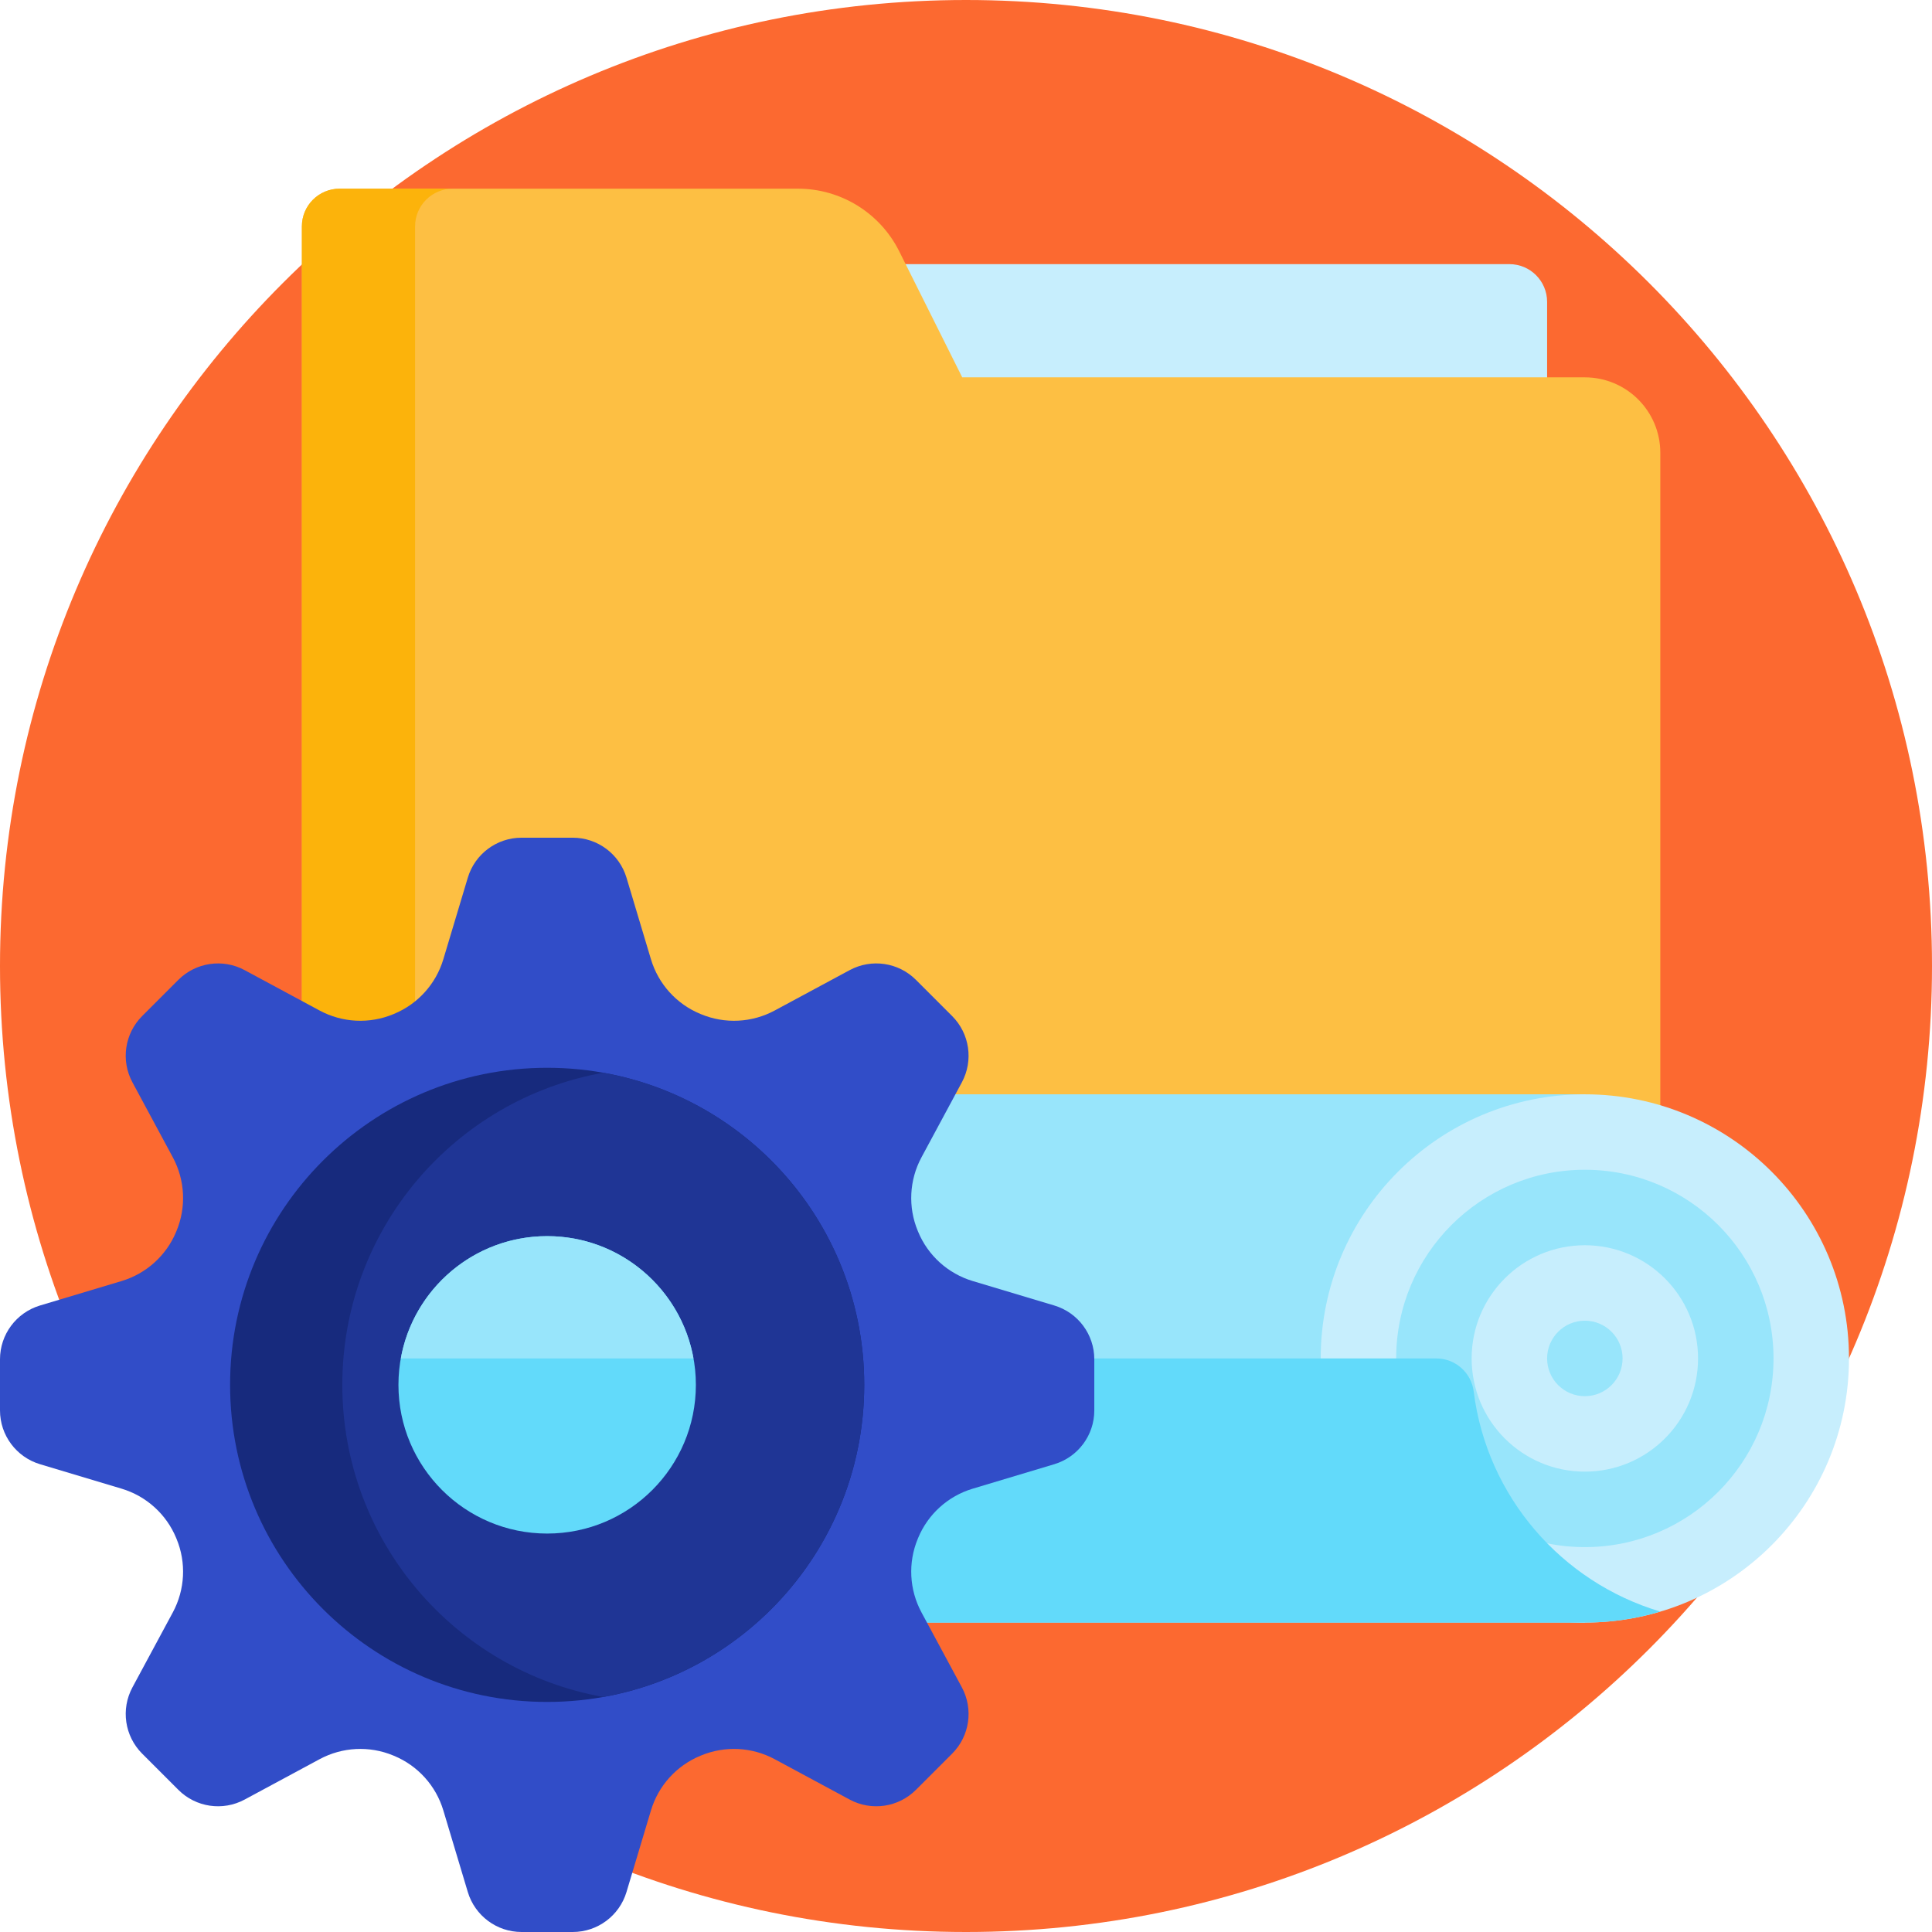 <svg width="120" height="120" viewBox="0 0 120 120" fill="none" xmlns="http://www.w3.org/2000/svg">
<g clip-path="url(#clip0_2030_944)">
<path d="M120 60C120 93.138 93.138 120 60 120C26.863 120 0 93.138 0 60C0 26.863 26.863 0 60 0C93.138 0 120 26.863 120 60Z" fill="#FC6930"/>
<path d="M93.75 63.281H28.125C26.83 63.281 25.781 62.232 25.781 60.938V18.75C25.781 17.455 26.83 16.406 28.125 16.406H93.75C95.045 16.406 96.094 17.455 96.094 18.75V60.938C96.094 62.232 95.045 63.281 93.75 63.281Z" fill="#C7EEFD"/>
<path d="M103.125 28.125V82.031C103.125 84.62 101.027 86.719 98.438 86.719H23.438C20.848 86.719 18.75 84.62 18.75 82.031V14.062C18.75 12.768 19.799 11.719 21.094 11.719H49.561C52.224 11.719 54.659 13.224 55.85 15.605L59.766 23.438H98.438C101.027 23.438 103.125 25.536 103.125 28.125Z" fill="#FDBF43"/>
<path d="M30.469 86.719H23.438C20.848 86.719 18.75 84.62 18.75 82.031V14.062C18.75 12.768 19.799 11.719 21.094 11.719H28.125C26.83 11.719 25.781 12.768 25.781 14.062V82.031C25.781 84.62 27.88 86.719 30.469 86.719Z" fill="#FCB30B"/>
<path d="M98.438 100.781H25.781V67.969H98.438V100.781Z" fill="#98E5FB"/>
<path d="M114.844 84.375C114.844 93.436 107.498 100.781 98.438 100.781C89.376 100.781 82.031 93.436 82.031 84.375C82.031 75.314 89.376 67.969 98.438 67.969C107.498 67.969 114.844 75.314 114.844 84.375Z" fill="#C7EEFD"/>
<path d="M98.438 72.656C91.966 72.656 86.719 77.903 86.719 84.375C86.719 90.847 91.966 96.094 98.438 96.094C104.909 96.094 110.156 90.847 110.156 84.375C110.156 77.903 104.909 72.656 98.438 72.656ZM98.438 91.406C94.554 91.406 91.406 88.259 91.406 84.375C91.406 80.491 94.554 77.344 98.438 77.344C102.321 77.344 105.469 80.491 105.469 84.375C105.469 88.259 102.321 91.406 98.438 91.406ZM100.781 84.375C100.781 85.67 99.732 86.719 98.438 86.719C97.143 86.719 96.094 85.67 96.094 84.375C96.094 83.08 97.143 82.031 98.438 82.031C99.732 82.031 100.781 83.08 100.781 84.375Z" fill="#98E5FB"/>
<path d="M91.534 86.428C92.347 92.943 96.983 98.269 103.125 100.098C101.639 100.54 100.067 100.781 98.438 100.781H21.094V84.375H89.21C90.392 84.375 91.387 85.256 91.534 86.428Z" fill="#62DAFA"/>
<path d="M67.969 84.426V87.605C67.969 89.144 66.959 90.501 65.485 90.944L60.417 92.464C58.883 92.924 57.636 94.049 57.025 95.529C57.018 95.544 57.012 95.559 57.006 95.575C56.39 97.055 56.474 98.734 57.234 100.147L59.743 104.805C60.473 106.161 60.227 107.834 59.139 108.922L56.891 111.17C55.803 112.258 54.13 112.505 52.774 111.774L48.115 109.265C46.703 108.506 45.024 108.421 43.543 109.037C43.528 109.044 43.513 109.049 43.498 109.056C42.017 109.667 40.893 110.914 40.432 112.448L38.913 117.516C38.471 118.99 37.113 120 35.574 120H32.395C30.856 120 29.499 118.99 29.056 117.516L27.536 112.448C27.076 110.914 25.951 109.667 24.471 109.056C24.456 109.049 24.441 109.043 24.425 109.037C22.945 108.421 21.266 108.506 19.853 109.265L15.195 111.774C13.839 112.505 12.165 112.258 11.078 111.17L8.83 108.922C7.742 107.834 7.495 106.161 8.226 104.805L10.735 100.147C11.494 98.734 11.579 97.055 10.963 95.575C10.956 95.559 10.951 95.544 10.944 95.529C10.333 94.049 9.086 92.924 7.552 92.464L2.484 90.944C1.01 90.501 0 89.144 0 87.605V84.426C0 82.887 1.01 81.531 2.484 81.087L7.552 79.568C9.086 79.107 10.333 77.983 10.944 76.502C10.951 76.487 10.957 76.472 10.963 76.457C11.579 74.976 11.494 73.297 10.735 71.885L8.226 67.226C7.495 65.87 7.742 64.197 8.83 63.109L11.078 60.861C12.165 59.773 13.839 59.527 15.195 60.257L19.853 62.766C21.266 63.526 22.945 63.61 24.425 62.994C24.441 62.987 24.456 62.982 24.471 62.975C25.951 62.364 27.076 61.117 27.536 59.583L29.056 54.515C29.498 53.041 30.856 52.031 32.395 52.031H35.574C37.113 52.031 38.469 53.041 38.913 54.515L40.432 59.583C40.893 61.117 42.017 62.364 43.498 62.975C43.513 62.982 43.528 62.988 43.543 62.994C45.024 63.61 46.703 63.526 48.115 62.766L52.774 60.257C54.13 59.527 55.803 59.773 56.891 60.861L59.139 63.109C60.227 64.197 60.473 65.87 59.743 67.226L57.234 71.885C56.474 73.297 56.39 74.976 57.006 76.457C57.013 76.472 57.018 76.487 57.025 76.502C57.636 77.983 58.883 79.107 60.417 79.568L65.485 81.087C66.959 81.529 67.969 82.887 67.969 84.426Z" fill="#314DC8"/>
<path d="M53.679 86.016C53.679 96.892 44.861 105.71 33.985 105.71C23.108 105.71 14.291 96.892 14.291 86.016C14.291 75.139 23.108 66.322 33.985 66.322C44.861 66.322 53.679 75.139 53.679 86.016Z" fill="#172A7D"/>
<path d="M53.678 86.016C53.678 95.703 46.683 103.756 37.469 105.402C28.255 103.756 21.262 95.703 21.262 86.016C21.262 76.329 28.255 68.275 37.469 66.629C46.683 68.275 53.678 76.329 53.678 86.016Z" fill="#1F3595"/>
<path d="M43.222 86.016C43.222 91.117 39.086 95.252 33.985 95.252C28.884 95.252 24.748 91.117 24.748 86.016C24.748 80.914 28.884 76.779 33.985 76.779C39.086 76.779 43.222 80.914 43.222 86.016Z" fill="#62DAFA"/>
<path d="M24.896 84.375C25.671 80.056 29.444 76.779 33.985 76.779C38.526 76.779 42.299 80.056 43.073 84.375H24.896Z" fill="#98E5FB"/>
</g>
<defs>
<clipPath id="clip0_2030_944">
<rect width="120" height="120" fill="white"/>
</clipPath>
</defs>
</svg>
